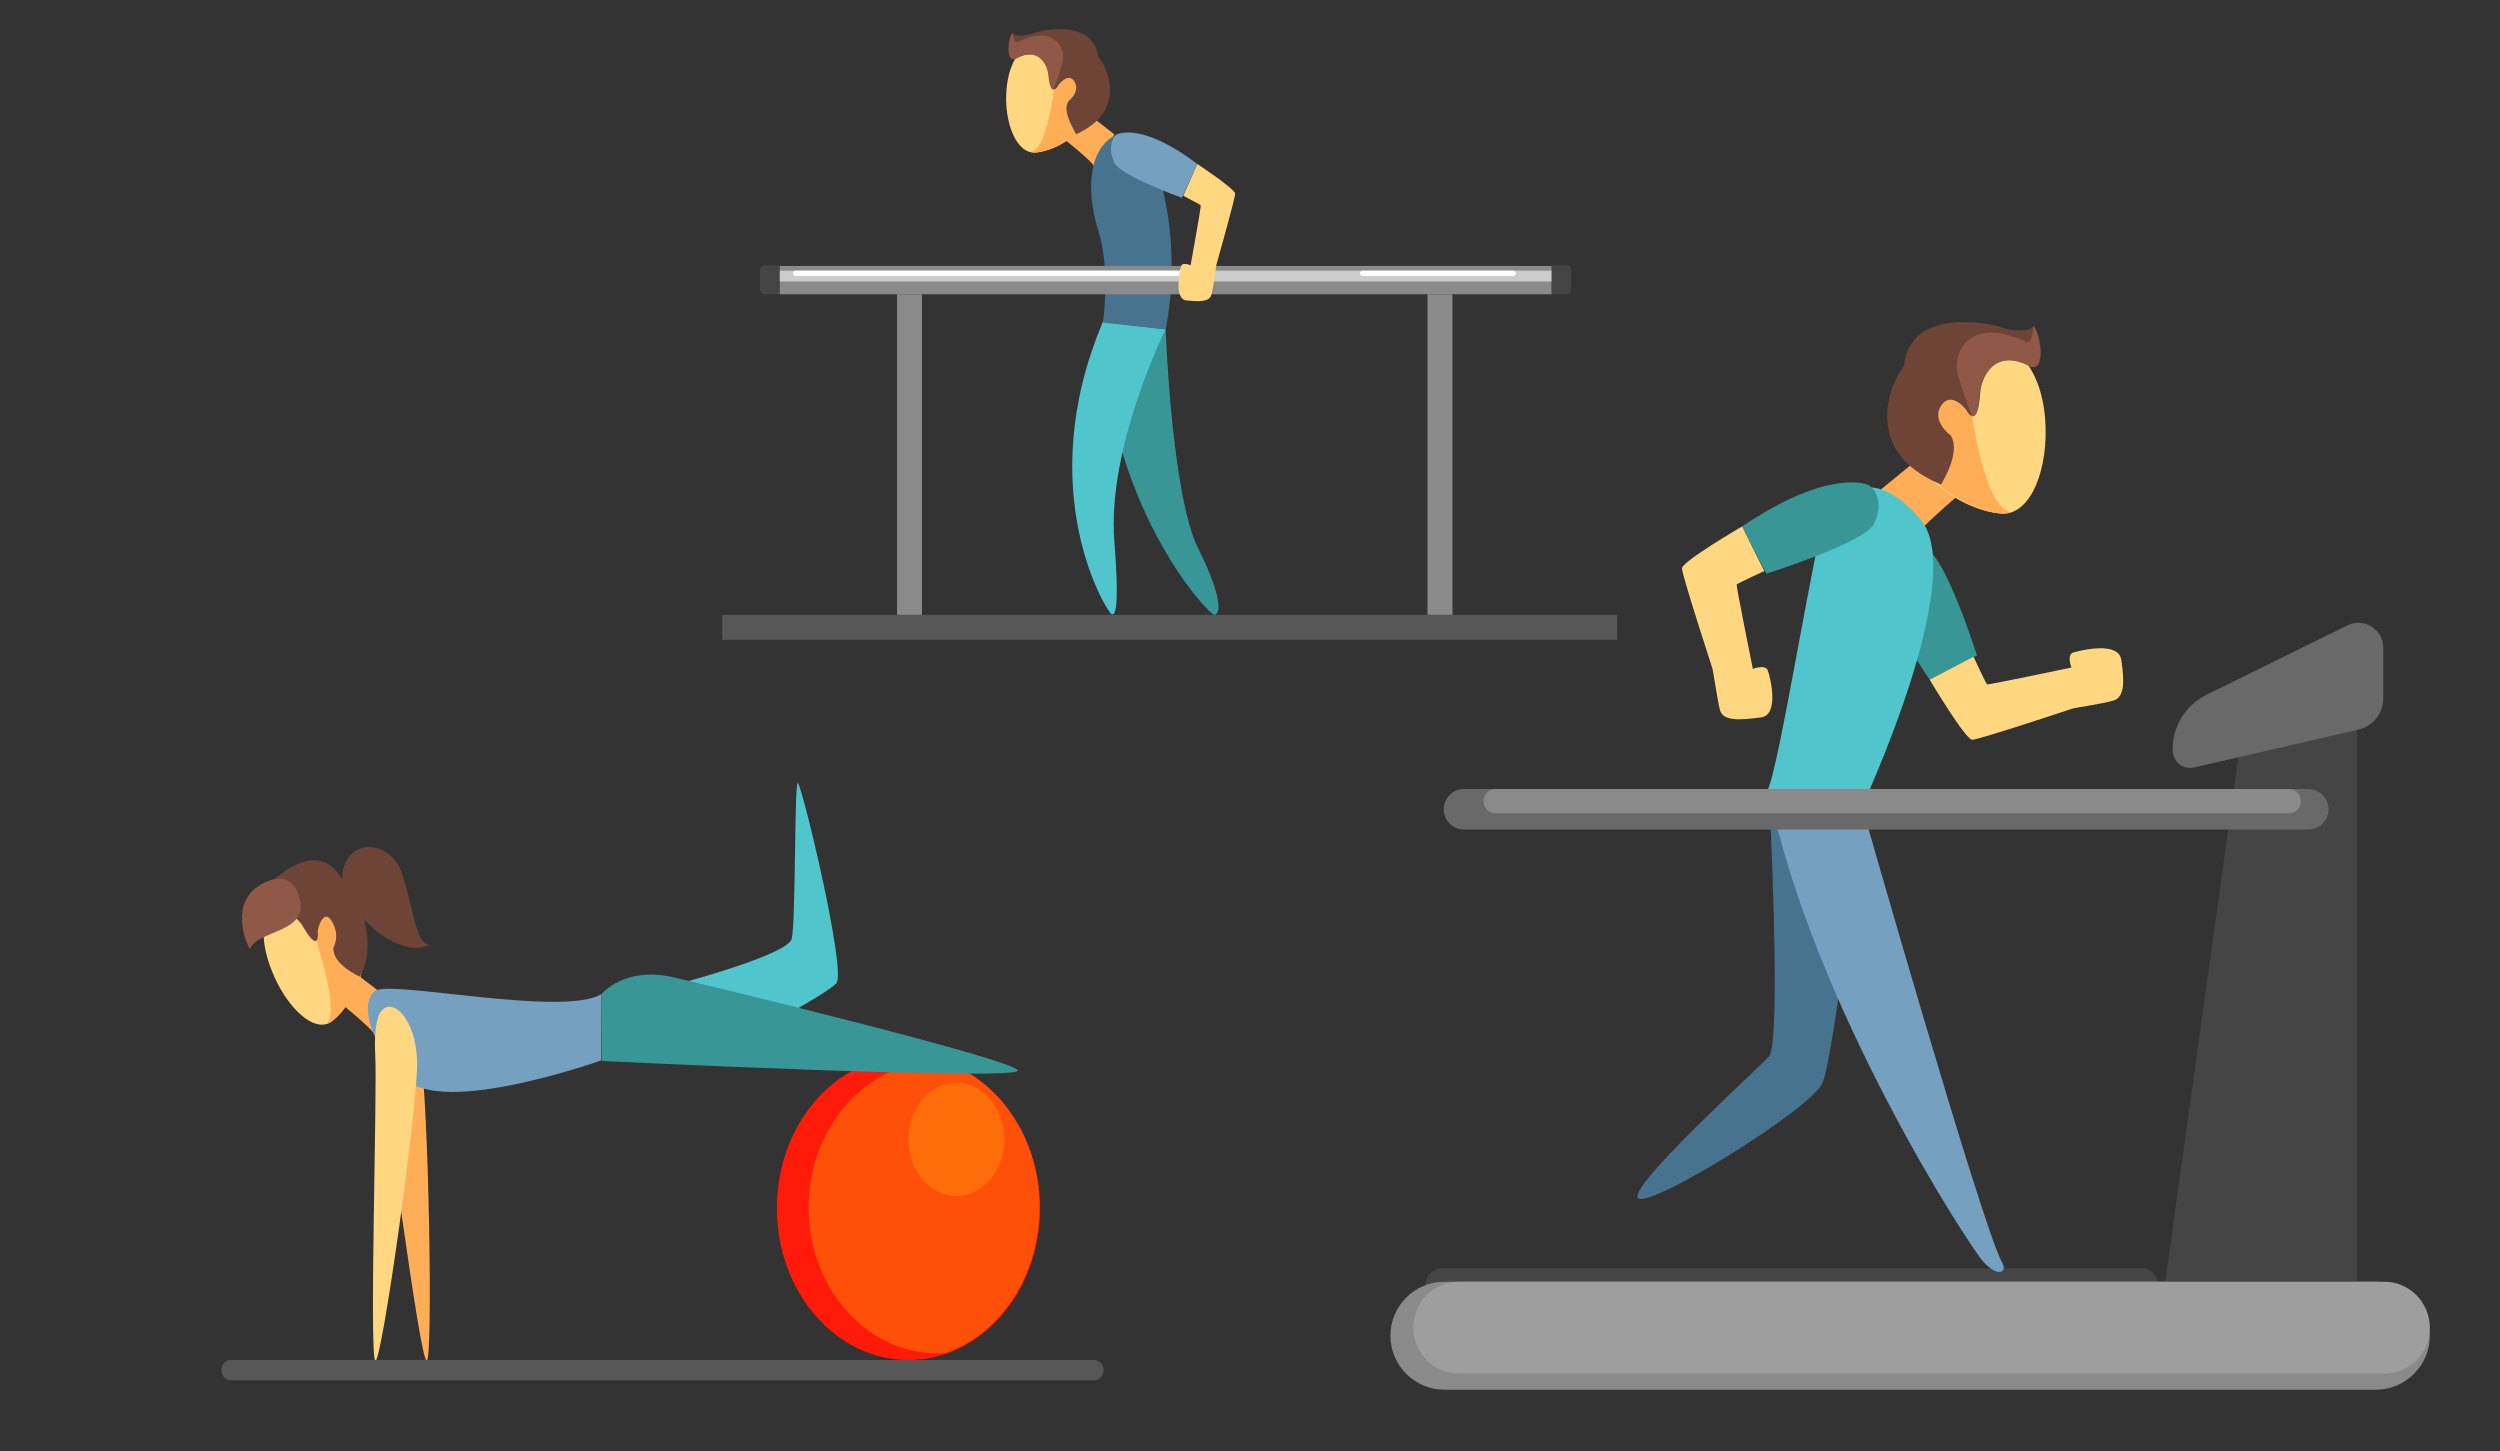 <?xml version="1.0" encoding="utf-8"?>
<!-- Generator: Adobe Illustrator 22.0.1, SVG Export Plug-In . SVG Version: 6.00 Build 0)  -->
<svg version="1.1" id="Layer_1" xmlns="http://www.w3.org/2000/svg" xmlns:xlink="http://www.w3.org/1999/xlink" x="0px" y="0px"
	 viewBox="0 0 370.4 215" style="enable-background:new 0 0 370.4 215;" xml:space="preserve">
<rect x="0" y="0" width="370.4" height="215" fill="#333333" stroke="none"/>
<style type="text/css">
	.st0{fill:#454545;}
	.st1{fill:#8A8A8A;}
	.st2{fill:#696969;}
	.st3{fill:#9E9E9E;}
	.st4{fill:#FFAD57;}
	.st5{fill:#389696;}
	.st6{fill:#FFD781;}
	.st7{fill:#47738E;}
	.st8{fill:#75A0BF;}
	.st9{fill:#50C5CC;}
	.st10{fill:#6E4437;}
	.st11{fill:#8F5847;}
	.st12{fill:#FF1A0A;}
	.st13{fill:#FF500A;}
	.st14{fill:#FF6D0A;}
	.st15{fill:#575757;}
	.st16{fill:#CCCCCC;}
	.st17{fill:#FFFFFF;}
</style>
<g>
	<path class="st0" d="M319.8,190.4c0,1.4-1.1,2.5-2.5,2.5H213.7c-1.4,0-2.5-1.1-2.5-2.5l0,0c0-1.4,1.1-2.5,2.5-2.5h103.7
		C318.7,187.9,319.8,189.1,319.8,190.4L319.8,190.4z"/>
	<path class="st1" d="M360,197.9c0,4.4-3.6,8-8,8H214c-4.4,0-8-3.6-8-8l0,0c0-4.4,3.6-8,8-8h138C356.4,189.9,360,193.5,360,197.9
		L360,197.9z"/>
	<polygon class="st0" points="349.2,189.9 320.8,189.9 332.5,106 349.2,106 	"/>
	<path class="st2" d="M325.1,113.7l24.3-5.6c2.2-0.5,3.7-2.4,3.7-4.6v-7.6c0-2.6-2.8-4.4-5.2-3.3L327,102.9
		c-3.1,1.5-5.1,4.6-5.1,8.1v0.1C321.9,112.9,323.5,114.1,325.1,113.7z"/>
	<path class="st3" d="M360,196.7c0,3.8-3,6.8-6.7,6.8H216.1c-3.7,0-6.7-3-6.7-6.8l0,0c0-3.8,3-6.8,6.7-6.8h137.2
		C357,189.9,360,193,360,196.7L360,196.7z"/>
	<path class="st4" d="M290.6,73c0,0-7,5.9-7,6.8s-4.9-7.3-4.9-7.3l5.5-4.5L290.6,73z"/>
	<path class="st5" d="M279.6,81.9c-0.1,0.1-2.7,5.7,6.3,18.8l7-3.6c0,0-4.5-14.3-7.5-15.8C282.5,79.7,280.3,80.9,279.6,81.9z"/>
	<path class="st6" d="M307.1,96.7c-0.9,0.4-0.2,2.2-0.2,2.2s-12.3,2.6-12.5,2.5c-0.2-0.2-2-4.1-2-4.1l-6.5,3.4c0,0,5.3,8.9,6.3,8.9
		S307,105,307,105c0.2-0.1,4.4-0.7,6.1-1.2c1.8-0.5,1.6-3.1,1.2-6S308.1,96.4,307.1,96.7z"/>
	<path class="st7" d="M262.1,117.3c0,0,1.9,37.1,0,39.2s-21.7,20-19.3,21.1c2.4,1,25.5-13.3,27.2-17.1s6-40.6,6-40.6L262.1,117.3z"
		/>
	<path class="st8" d="M276,119.9c0,0,17.5,61.3,20.6,67.1c0.9,1.4-0.5,2.4-2.7,0s-25.4-38.2-31.8-69.7L276,119.9z"/>
	<path class="st9" d="M275.7,119.9c0,0,16.2-34.5,8.8-43c-8.5-9.8-13-1.5-14.2,0.2s-6.9,38-8.5,40.1L275.7,119.9z"/>
	<path class="st5" d="M276.9,71.9c-0.1-0.1-5.7-2.7-18.8,6.1l3.6,7c0,0,14.3-4.5,15.9-7.3C279.1,74.8,278,72.6,276.9,71.9z"/>
	<path class="st6" d="M261.9,99.3c-0.4-0.9-2.2-0.2-2.2-0.2s-2.5-12.4-2.4-12.5c0.2-0.2,4.1-2,4.1-2l-3.3-6.6c0,0-8.9,5.2-8.9,6.2
		s4.5,14.8,4.5,14.8c0.1,0.2,0.7,4.4,1.1,6.1c0.4,1.8,3,1.6,6,1.2C263.7,106.1,262.3,100.3,261.9,99.3z"/>
	<g>
		<path class="st6" d="M303,62c0.6,7.2-2,14.4-6.5,14.1c-6.1-0.5-13.8-6.1-14.4-13.3c-0.7-7.7,4.1-13.6,10.1-13.3
			C298.3,49.8,302.4,54.4,303,62z"/>
		<path class="st4" d="M291.4,55.8c-1.6-2-9.8,2.2-8.1,10.9c2.5,5.2,8.5,9,13.3,9.4c0.5,0,0.9,0,1.3-0.2
			C293.2,75,291.4,55.8,291.4,55.8z"/>
		<path class="st10" d="M289,64.5c0,0-2.9-2.1-1.4-4.4s3.7,0.6,3.7,0.6s1.7,3.4,2.1-2.6c0.1-1.7,1.8-6.8,7.5-3.8
			c2.4,0.9,1.4-5.3,0.4-6c-0.5,1-3.4,0.7-4.8,0.2c-1.4-0.6-13.6-3.1-14.4,5.7c-1.5,1.7-7,12.4,5.5,17.6
			C287.4,72,290.7,67.1,289,64.5z"/>
		<path class="st11" d="M300,50.6c-7.9-3.8-10.9,1.4-9.9,5c0.9,3.1,2.1,6.1,2.1,6.1c0.5,0,1-0.6,1.1-3.6c0.1-1.7,1.8-6.8,7.5-3.8
			c2.4,0.9,1.4-5.3,0.4-6C301.2,48.5,301.2,51.3,300,50.6z"/>
	</g>
	<g>
		<path class="st2" d="M345,119.9c0,1.7-1.4,3-3,3H216.9c-1.7,0-3-1.4-3-3l0,0c0-1.7,1.4-3,3-3h125C343.6,116.9,345,118.2,345,119.9
			L345,119.9z"/>
		<path class="st1" d="M340.9,118.7c0,1-0.8,1.8-1.8,1.8H221.6c-1,0-1.8-0.8-1.8-1.8l0,0c0-1,0.8-1.8,1.8-1.8h117.5
			C340.1,116.9,340.9,117.6,340.9,118.7L340.9,118.7z"/>
	</g>
</g>
<g>
	<ellipse class="st12" cx="134.6" cy="179" rx="19.5" ry="22.5"/>
	<path class="st13" d="M140.2,157.4c-0.4,0-0.8-0.1-1.3-0.1c-10.5,0-19.1,9.7-19.1,21.6c0,11.9,8.5,21.6,19.1,21.6
		c0.4,0,0.9,0,1.3-0.1c8-2.8,13.8-11.4,13.8-21.6C154,168.8,148.2,160.3,140.2,157.4z"/>
	<ellipse class="st14" cx="141.7" cy="168.8" rx="7.1" ry="8.4"/>
</g>
<g>
	<path class="st4" d="M49.6,147.9c0,0,5.8,4.7,5.9,5.4c0.1,0.7,1.6-5.7,1.6-5.7l-4.3-3.3L49.6,147.9z"/>
	<g>
		<path class="st6" d="M40.3,143.9c2.1,5.3,6.3,9.4,8.9,7.4c3.5-2.8,6.3-9.9,4.2-15.3c-2.3-5.8-7.2-8-10.8-5.3
			C38.9,133.4,38,138.3,40.3,143.9z"/>
		<path class="st4" d="M45.3,134.8c0.3-2.1,6.8-2.4,8.8,4.5c0.3,4.7-2,9.8-4.9,12c-0.3,0.2-0.5,0.3-0.8,0.4
			C50.8,149.2,45.3,134.8,45.3,134.8z"/>
		<path class="st10" d="M49.4,140.4c0,0,1.1-1.8-0.3-4c-1.2-1.9-2.2,1.4-2,1.9c0,0,0.2,3.1-2.2-1c-0.6-1.2-3.5-4-5.9,0.4
			c-1.1,1.6-1.5-4.1,0.8-6.6c0.8-0.9,7.1-7,10.7-1.1c1.5,0.5,6.1,9.1,2.8,14.7C53.3,144.7,49.2,142.9,49.4,140.4z"/>
		<path class="st11" d="M40.1,130.4c0,0,3.6-1.4,4.4,3.2c0.8,4.6-6.2,4.2-7.5,7C36.2,139.2,33.7,132.6,40.1,130.4z"/>
		<path class="st10" d="M52,133.7L52,133.7c-1.5-2-1.7-4.8-0.4-6.6c1.5-2.1,4.4-2.1,6.4-0.2c0.6,0.6,1.1,1.3,1.4,2.1l0,0
			c1.6,4.1,2.2,11.4,4.3,10.9C61.3,141.5,55.7,139.5,52,133.7z"/>
	</g>
</g>
<path class="st4" d="M56,150.5c0,0-1,1.2,0.1,6.7c1.2,5.5,6,43.8,7.1,44.4c1,0.6,0.3-39-0.9-45C61.2,150.6,57.3,148.1,56,150.5z"/>
<path class="st9" d="M100.4,145.8c0,0,16.3-4.3,16.9-6.7c0.6-2.4,0.4-23.3,0.9-23.1c0.6,0.2,7.3,28.1,5.7,29.7
	c-1.5,1.6-12,7.2-12,7.2L100.4,145.8z"/>
<path class="st8" d="M89.1,157.1c0,0-23.3,8.3-28.9,2.8c-5.7-5.5-6.9-11.5-4.6-13.1c2.4-1.6,27.8,3.9,33.5,0.5V157.1z"/>
<path class="st5" d="M89.1,147.3c0,0,3.4-4.2,10.7-2.5c7.3,1.7,50.5,12.2,51,13.8s-61.6-1.4-61.6-1.4L89.1,147.3L89.1,147.3z"/>
<path class="st6" d="M56.5,149.8c0,0-1.2,1-0.9,6.6s-0.9,44.3,0,45.2c0.9,0.8,6.4-38.3,6.2-44.4C61.6,151,58.2,147.7,56.5,149.8z"/>
<path class="st15" d="M163.5,203c0,0.8-0.6,1.5-1.3,1.5H34.1c-0.7,0-1.3-0.7-1.3-1.5l0,0c0-0.8,0.6-1.5,1.3-1.5h128.1
	C163,201.6,163.5,202.2,163.5,203L163.5,203z"/>
<path class="st4" d="M157.4,20.4c0,0,4.7,3.7,4.7,4.3s3-4.8,3-4.8l-3.6-2.8L157.4,20.4z"/>
<path class="st5" d="M172.7,48.8c0,0,0.9,24.6,4.8,32.4c3.9,7.8,3.2,9.9,2.4,9.9s-16.1-16.2-16.6-43.3L172.7,48.8z"/>
<path class="st9" d="M172.7,48.8c0,0-8.7,17.4-7.6,31.4c0.7,8.7,0.3,11.2-0.4,10.8c-0.7-0.3-11.9-18.3-1.3-43.3L172.7,48.8z"/>
<path class="st7" d="M163.4,47.8c0,0,1.2-7.7-0.7-13.7c-1.9-6.1-1.4-12.6,3.1-14.3c2-0.3,4.9,0.2,6.9,10.2c2,10.1,0,18.8,0,18.8
	L163.4,47.8z"/>
<g>
	<path class="st6" d="M149.1,13.6c-0.3,4.6,1.5,9.3,4.4,9c3.9-0.4,8.9-4.2,9.2-8.9c0.3-5-2.9-8.7-6.8-8.4
		C151.9,5.6,149.4,8.6,149.1,13.6z"/>
	<path class="st4" d="M156.6,9.4c1-1.3,6.5,1.3,5.5,6.9c-1.5,3.4-5.3,5.9-8.5,6.3c-0.3,0-0.6,0-0.8-0.1
		C155.7,21.8,156.6,9.4,156.6,9.4z"/>
	<path class="st10" d="M158.3,15c0,0,1.8-1.4,0.9-2.9s-2.4,0.5-2.4,0.5s-1,2.2-1.4-1.6c-0.1-1.1-1.3-4.3-4.9-2.3
		c-1.5,0.6-1-3.4-0.4-3.8c0.3,0.6,2.2,0.4,3.1,0c0.9-0.4,8.8-2.2,9.5,3.5c1,1,4.8,7.9-3.3,11.5C159.5,19.7,157.2,16.6,158.3,15z"/>
	<path class="st11" d="M150.9,6.2c5.1-2.6,7.1,0.8,6.5,3.1c-0.5,2-1.3,3.9-1.3,4c-0.3,0-0.6-0.4-0.8-2.3c-0.1-1.1-1.3-4.3-4.9-2.3
		c-1.5,0.6-1-3.4-0.4-3.8C150.1,4.8,150.1,6.6,150.9,6.2z"/>
</g>
<g>
	<rect x="115.5" y="39.4" class="st1" width="114.4" height="4.2"/>
	<rect x="115.5" y="40.1" class="st16" width="114.4" height="1.6"/>
	<path class="st0" d="M229.9,43.6h2.2c0.4,0,0.7-0.3,0.7-0.7V40c0-0.4-0.3-0.7-0.7-0.7h-2.2V43.6z"/>
	<path class="st0" d="M115.5,43.6h-2.2c-0.4,0-0.7-0.3-0.7-0.7V40c0-0.4,0.3-0.7,0.7-0.7h2.2V43.6z"/>
	<path class="st17" d="M117.5,40.5c0,0.2,0.2,0.4,0.4,0.4h60.2c0.2,0,0.4-0.2,0.4-0.4l0,0c0-0.2-0.2-0.4-0.4-0.4h-60.2
		C117.7,40.1,117.5,40.2,117.5,40.5L117.5,40.5z"/>
	<path class="st17" d="M201.5,40.5c0,0.2,0.2,0.4,0.4,0.4h22.3c0.2,0,0.4-0.2,0.4-0.4l0,0c0-0.2-0.2-0.4-0.4-0.4h-22.3
		C201.7,40.1,201.5,40.2,201.5,40.5L201.5,40.5z"/>
	<rect x="211.5" y="43.6" class="st1" width="3.7" height="47.5"/>
	<rect x="132.9" y="43.6" class="st1" width="3.7" height="47.5"/>
	<rect x="107" y="91.1" class="st15" width="132.6" height="3.7"/>
</g>
<path class="st8" d="M165.5,19.9c0.1,0,3.6-1.9,11.9,4.4l-2.3,5c0,0-9-3.2-10-5.2C164.1,22,164.8,20.3,165.5,19.9z"/>
<path class="st6" d="M175,39.4c0.2-0.6,1.4-0.1,1.4-0.1s1.6-8.8,1.5-8.9s-2.6-1.4-2.6-1.4l2.1-4.7c0,0,5.6,3.7,5.6,4.4
	s-2.8,10.6-2.8,10.6c0,0.1-0.4,3.1-0.7,4.3s-1.9,1.1-3.8,0.9C173.9,44.2,174.8,40,175,39.4z"/>
</svg>
